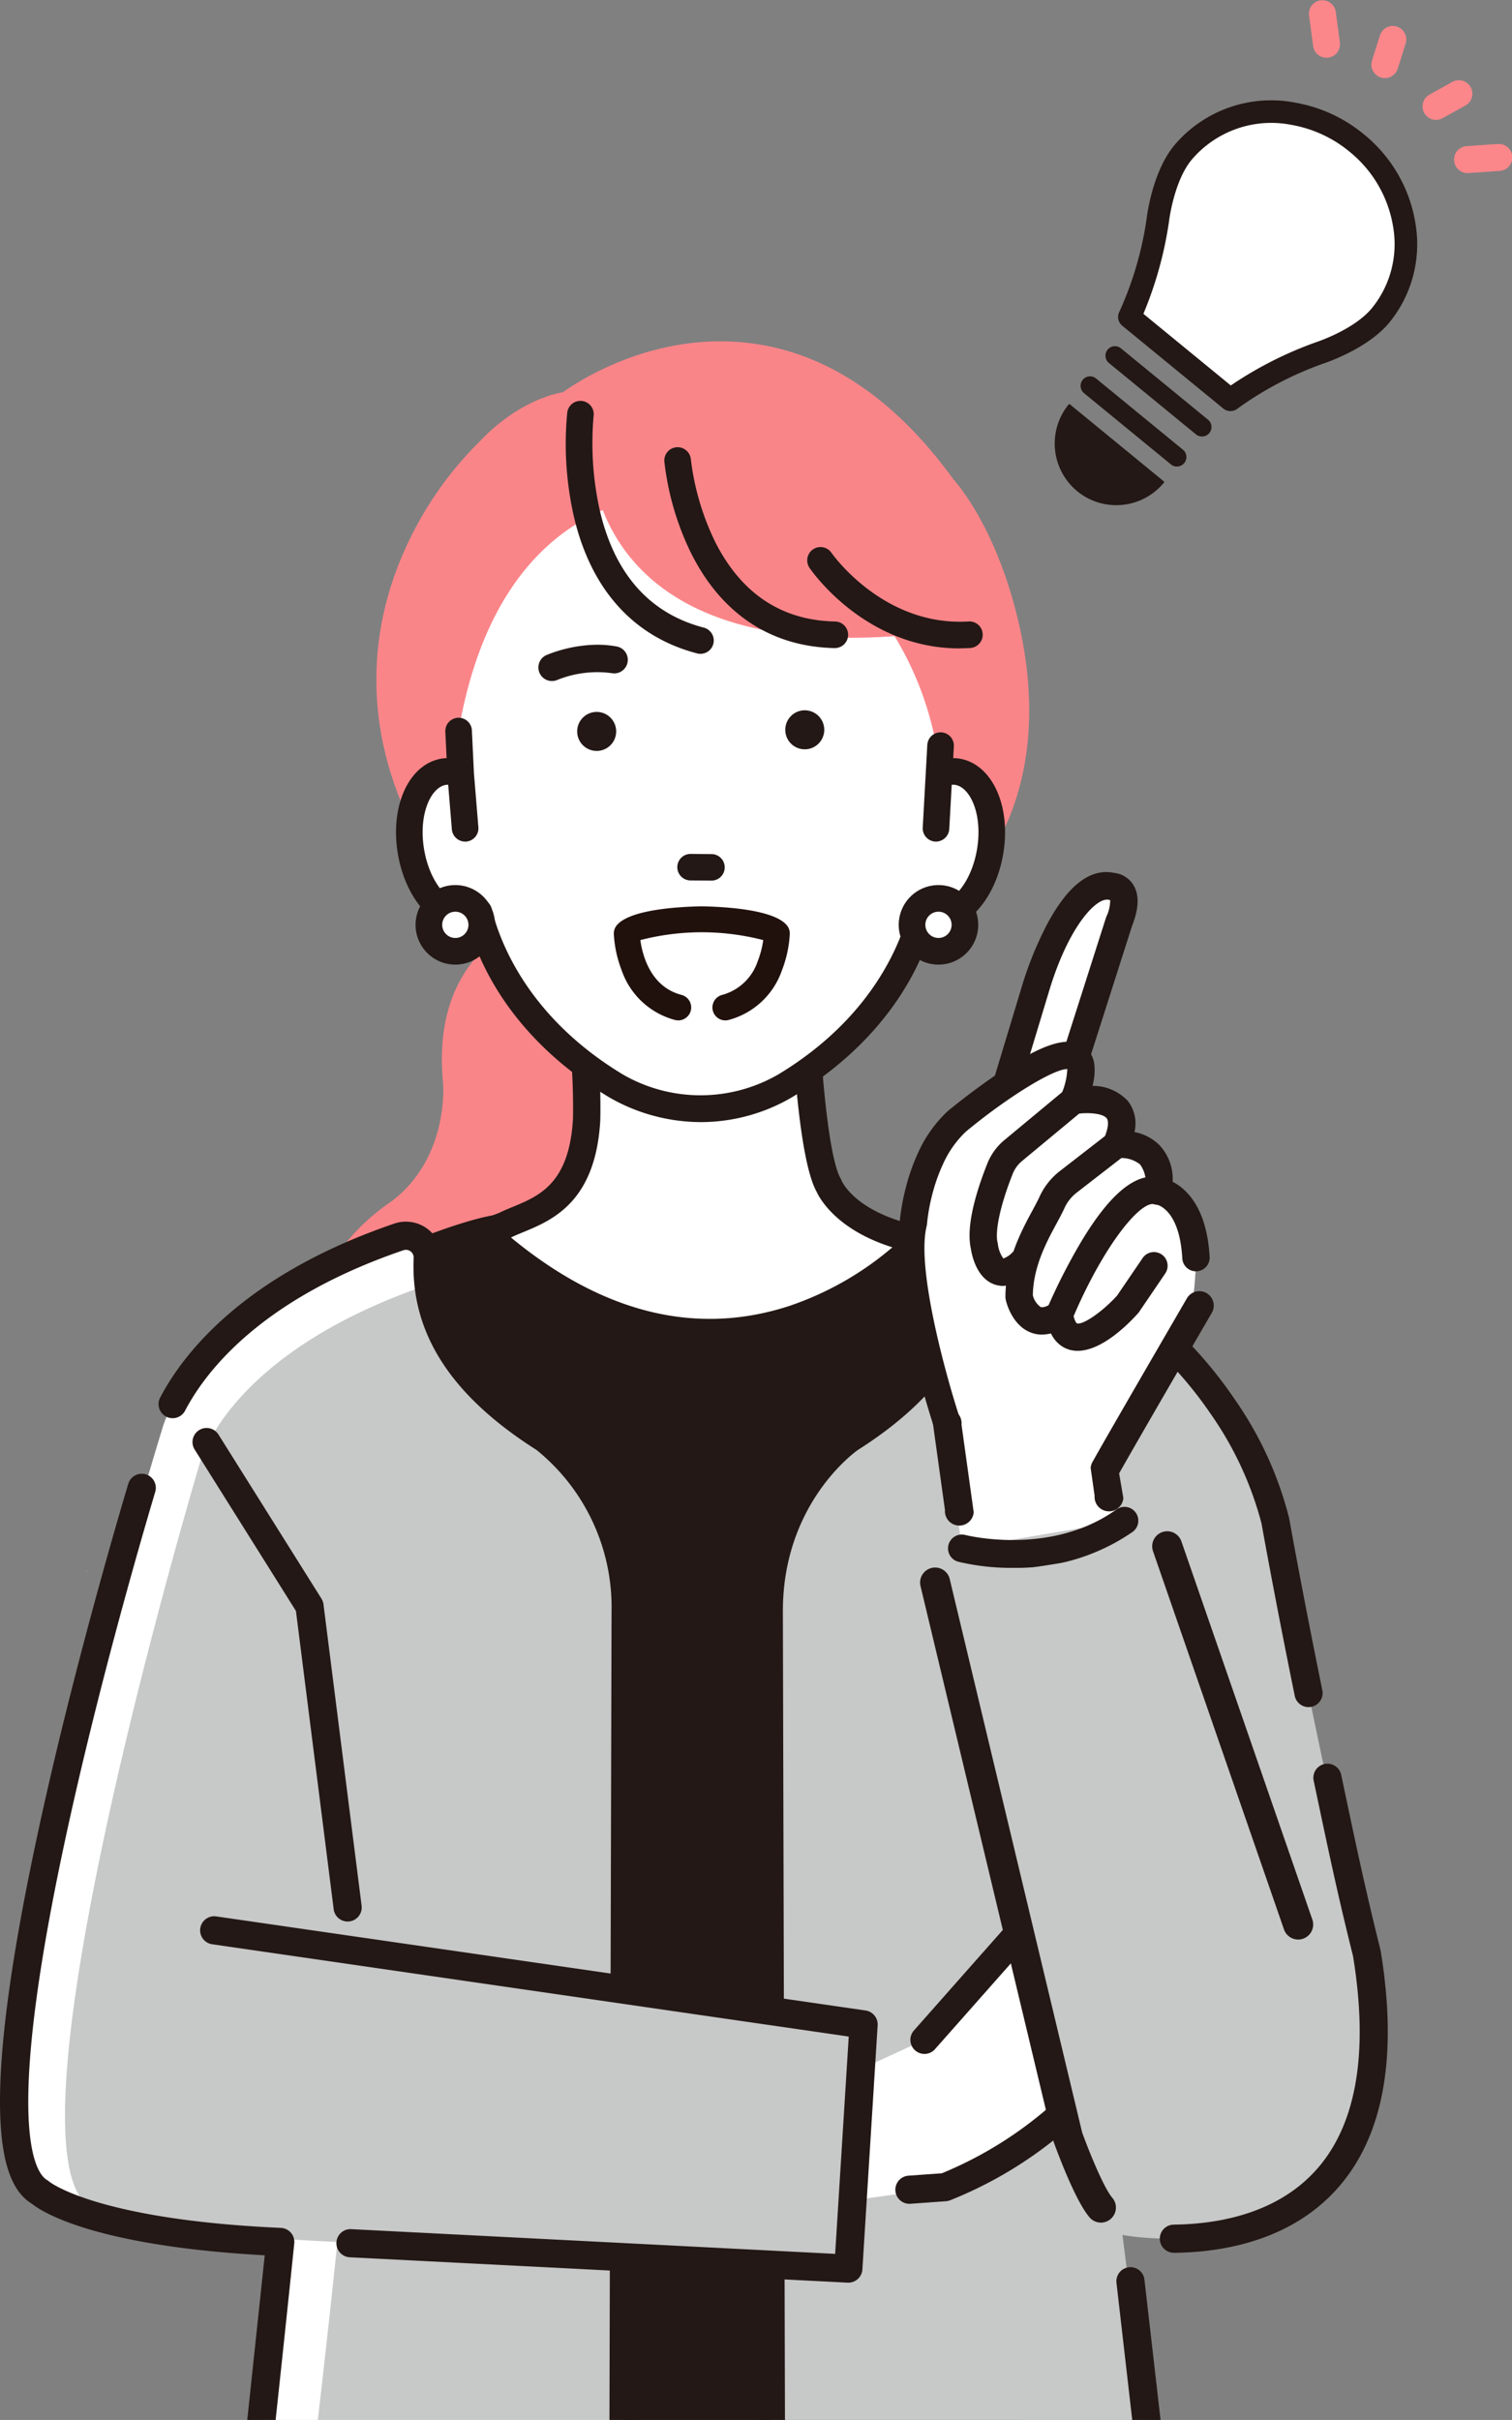 <svg id="グループ_67" data-name="グループ 67" xmlns="http://www.w3.org/2000/svg" xmlns:xlink="http://www.w3.org/1999/xlink" width="172.807" height="276.418" viewBox="0 0 172.807 276.418">
  <rect x="0" y="0" width="172.807" height="276.418" fill="#808080" stroke="none"/>
  <defs>
    <clipPath id="clip-path">
      <rect id="長方形_3400" data-name="長方形 3400" width="172.807" height="276.418" fill="none"/>
    </clipPath>
  </defs>
  <g id="グループ_66" data-name="グループ 66" clip-path="url(#clip-path)">
    <path id="パス_428" data-name="パス 428" d="M14.762,266.472h0c-.022.122.047.594,0,.021a.113.113,0,0,0,0-.022m0,.023h0c.009.132.011.161,0,0" transform="translate(-4.827 -87.165)" fill="#fff"/>
    <path id="パス_429" data-name="パス 429" d="M133.278,90.575c-2.406-10.844-6.93-16.159-7.551-16.849-6.564-9.054-14.2-14.27-22.707-15.5-11.267-1.632-20.192,4.28-21.927,5.527-1.283.223-5.37,1.25-9.525,5.625a40.773,40.773,0,0,0-8.92,13.208c-3.206,7.586-5.357,19.54,2.6,33.414a1.307,1.307,0,0,0,.221.287,54.972,54.972,0,0,0,11.023,7.964c-2.013,1.13-10.4,5.047-9.11,18.4.008.085.731,8.518-5.88,13.516a24.444,24.444,0,0,0-7.431,7.925c-2.8,4.815-4.977,12.767.548,23.313a1.341,1.341,0,0,0,1.189.719h.034l36.885-.922a1.342,1.342,0,0,0,1.307-1.379l-1.383-48.165a1.341,1.341,0,0,0-.444-.96L80.779,126.415c1.293.583,2.652,1.137,4.072,1.638a43.354,43.354,0,0,0,14.427,2.56c8.726,0,18.771-2.881,28.883-11.856.022-.02.043-.04.064-.061.377-.382,9.171-9.555,5.053-28.121" transform="translate(-16.745 -18.954)" fill="#fa8589"/>
    <path id="パス_430" data-name="パス 430" d="M133.611,214.335c-3.77-4.713-12.716-6.647-13.094-6.727a1.5,1.5,0,0,0-.262-.031l-45.072-1.231c-1.616-.813-5.286-.527-16.863,4.374-2.83,1.2-5.374,3.813-7.4,6.49-1.532,2.171-3.349,5.131.7,3.747-4.923,2.859,4.4-3.251,0,0l-2.229-1.576a56.51,56.51,0,0,0-3.293,5.749l15.61,6.545-1.615,84.7c.27,3.275.624,28.931.993,34.046h69.28c.794-5.115,1.443-5.749,1.462-6.543l2.105-128.591a1.46,1.46,0,0,0-.32-.949" transform="translate(-15.078 -67.383)" fill="#231815"/>
    <path id="パス_431" data-name="パス 431" d="M45.807,234.308a.068.068,0,0,0,0,.021v.014c.01.119.17.322.2,0s-.162-.149-.192-.033" transform="translate(-14.983 -76.594)" fill="#231815"/>
    <path id="パス_432" data-name="パス 432" d="M66.2,397.261l.468-27.426a1.411,1.411,0,0,0-.057-.39c-.275-.284-.424,28.211-.412,27.816" transform="translate(-21.653 -120.847)" fill="#231815"/>
    <path id="パス_433" data-name="パス 433" d="M49.188,223.976l1.211.857c.47-.711.98-1.442,1.532-2.17q-1.345.635-2.743,1.313" transform="translate(-16.09 -72.835)" fill="#231815"/>
    <path id="パス_434" data-name="パス 434" d="M93.991,182.541c.209-3.817-.459-8.8-.865-15.3h25.688s.569,18.881,2.846,22.864c0,0,1.707,4.553,10.42,6.26,0,0-21.827,24.238-49.712-.8l2.3-.905c3.069-1.544,8.785-2.277,9.322-12.112" transform="translate(-26.943 -54.704)" fill="#fff"/>
    <path id="パス_435" data-name="パス 435" d="M107.515,207.607c-11.06,0-20.356-5.954-26.746-11.692a1.385,1.385,0,0,1,.419-2.32l2.243-.883c.474-.235.979-.443,1.512-.663,3.084-1.274,6.58-2.718,6.991-10.257a73.411,73.411,0,0,0-.414-9.133c-.148-1.8-.316-3.838-.451-6.01a1.386,1.386,0,0,1,1.383-1.472H118.14a1.385,1.385,0,0,1,1.385,1.344c.225,7.451,1.12,19.517,2.663,22.218a1.361,1.361,0,0,1,.094.2c.058.139,1.675,3.875,9.39,5.387a1.385,1.385,0,0,1,.763,2.286,37.433,37.433,0,0,1-15,9.378,31.73,31.73,0,0,1-9.924,1.616M84.331,195.335c10.587,8.824,21.389,11.535,32.139,8.058a35.7,35.7,0,0,0,12.15-6.965c-6.622-1.979-8.551-5.649-8.88-6.39-2.058-3.77-2.758-17.478-2.938-22.09H93.932c.11,1.575.231,3.048.349,4.483a75.091,75.091,0,0,1,.419,9.511c-.508,9.281-5.438,11.319-8.7,12.667-.507.209-.985.406-1.383.607a1.184,1.184,0,0,1-.116.052Zm-.336-1.357h0Z" transform="translate(-26.269 -54.031)" fill="#231815"/>
    <path id="パス_436" data-name="パス 436" d="M107.425,207.7c-11.4,0-20.9-6.382-26.863-11.737a1.554,1.554,0,0,1-.495-1.441,1.573,1.573,0,0,1,.966-1.177l2.244-.883c.462-.23.966-.438,1.5-.658,3.046-1.259,6.486-2.68,6.892-10.107a73.2,73.2,0,0,0-.413-9.109l0-.054c-.146-1.785-.312-3.808-.446-5.959a1.563,1.563,0,0,1,1.56-1.661h25.688a1.557,1.557,0,0,1,1.563,1.516c.224,7.433,1.112,19.461,2.64,22.135a1.549,1.549,0,0,1,.106.227c.062.148,1.659,3.786,9.258,5.275a1.564,1.564,0,0,1,.861,2.581,37.621,37.621,0,0,1-15.074,9.428,32.042,32.042,0,0,1-9.98,1.624Zm-15.06-42.429a1.207,1.207,0,0,0-1.205,1.283c.133,2.148.3,4.169.445,5.952l0,.055a73.332,73.332,0,0,1,.414,9.157c-.418,7.65-3.968,9.118-7.1,10.412-.538.222-1.036.428-1.5.659l-2.258.888a1.219,1.219,0,0,0-.747.91A1.2,1.2,0,0,0,80.8,195.7c5.917,5.313,15.34,11.646,26.624,11.646h0a31.662,31.662,0,0,0,9.869-1.606,37.22,37.22,0,0,0,14.92-9.328,1.208,1.208,0,0,0-.665-1.994c-7.784-1.525-9.453-5.331-9.521-5.493a1.21,1.21,0,0,0-.084-.18c-1.56-2.731-2.462-14.833-2.687-22.3a1.2,1.2,0,0,0-1.207-1.171ZM107.3,204.952c-7.771,0-15.531-3.2-23.171-9.566a.178.178,0,0,1,.048-.3l.17-.067c.034-.013.068-.029.1-.045.406-.2.887-.4,1.4-.613,3.221-1.331,8.089-3.342,8.59-12.512a74.71,74.71,0,0,0-.419-9.486c-.118-1.436-.24-2.91-.349-4.486a.178.178,0,0,1,.178-.19h22.87a.179.179,0,0,1,.178.171c.164,4.212.86,18.246,2.916,22.012.321.72,2.221,4.346,8.776,6.306a.177.177,0,0,1,.065.3,36.1,36.1,0,0,1-12.212,7,29.537,29.537,0,0,1-9.136,1.476M84.586,195.3c10.461,8.63,21.138,11.266,31.742,7.836a35.71,35.71,0,0,0,11.846-6.719c-6.456-2.025-8.363-5.674-8.684-6.394-2.008-3.677-2.726-16.464-2.946-21.984H94.036c.106,1.5.222,2.914.336,4.291a75,75,0,0,1,.419,9.536c-.513,9.394-5.506,11.456-8.81,12.821-.5.208-.977.4-1.371.6l-.024.012m-.676-1.231a.179.179,0,0,1-.18-.178.177.177,0,0,1,.177-.178h0a.178.178,0,0,1,0,.356" transform="translate(-26.183 -53.944)" fill="#231815"/>
    <path id="パス_437" data-name="パス 437" d="M112.487,151.393c11.138-6.734,14.675-15.733,15.665-19.852a3.383,3.383,0,0,0,1.241.492c2.827.475,5.739-2.834,6.509-7.39s-.9-8.639-3.726-9.116a3.526,3.526,0,0,0-1.951.257C127.861,92.9,107.35,83.3,102.806,83.753c-4.543-.455-22.977,0-27.651,27.12l.233,4.91a3.53,3.53,0,0,0-1.952-.257c-2.825.477-4.493,4.56-3.725,9.116s3.681,7.865,6.508,7.39a3.384,3.384,0,0,0,1.242-.492c.988,4.119,4.527,13.119,15.664,19.852a19.386,19.386,0,0,0,19.362,0" transform="translate(-22.742 -27.369)" fill="#fff"/>
    <path id="パス_438" data-name="パス 438" d="M121.383,65.69l-21.251,3.772s-4.086,30.361,41.4,24c0,0-3.2-27.12-20.152-27.773" transform="translate(-32.723 -21.488)" fill="#fa8589"/>
    <path id="パス_439" data-name="パス 439" d="M111.237,96.827a1.342,1.342,0,1,0,.676-2.6c-6.234-1.622-10.272-6.144-12-13.44a35.254,35.254,0,0,1-.725-10.914,1.342,1.342,0,0,0-2.665-.323,37.387,37.387,0,0,0,.761,11.782c1.938,8.264,6.764,13.621,13.956,15.492" transform="translate(-31.518 -22.365)" fill="#231815"/>
    <path id="パス_440" data-name="パス 440" d="M111.49,96.962a1.507,1.507,0,0,1-.384-.049c-7.261-1.888-12.131-7.291-14.084-15.624a37.531,37.531,0,0,1-.764-11.843,1.52,1.52,0,1,1,3.017.365A35.305,35.305,0,0,0,100,80.662c1.714,7.227,5.709,11.7,11.875,13.309a1.52,1.52,0,0,1-.382,2.99m-13.726-28.5a1.166,1.166,0,0,0-1.153,1.024,37.144,37.144,0,0,0,.758,11.719c1.922,8.2,6.7,13.508,13.827,15.361h0a1.182,1.182,0,0,0,1.42-.833,1.164,1.164,0,0,0-.834-1.42c-6.3-1.64-10.385-6.205-12.131-13.571a35.707,35.707,0,0,1-.729-10.976,1.166,1.166,0,0,0-1.015-1.3,1.127,1.127,0,0,0-.143-.009" transform="translate(-31.432 -22.279)" fill="#231815"/>
    <path id="パス_441" data-name="パス 441" d="M132.436,96.074c-6.211-.124-10.889-3.245-13.9-9.276a29.423,29.423,0,0,1-2.758-9.426,1.342,1.342,0,0,0-2.674.224,31.635,31.635,0,0,0,2.994,10.328c3.443,6.944,9.075,10.69,16.287,10.834h.028a1.342,1.342,0,0,0,.026-2.683" transform="translate(-36.994 -24.907)" fill="#231815"/>
    <path id="パス_442" data-name="パス 442" d="M132.323,98.849c-7.314-.146-13-3.926-16.475-10.933a31.912,31.912,0,0,1-3.012-10.391,1.52,1.52,0,0,1,3.029-.254,29.53,29.53,0,0,0,2.739,9.361c2.982,5.967,7.608,9.054,13.747,9.178a1.52,1.52,0,0,1,1.49,1.55,1.528,1.528,0,0,1-1.519,1.489M114.352,76.234c-.032,0-.065,0-.1,0a1.166,1.166,0,0,0-1.063,1.257,31.5,31.5,0,0,0,2.976,10.264c3.412,6.88,8.99,10.591,16.131,10.734h0a1.175,1.175,0,0,0,1.187-1.14,1.164,1.164,0,0,0-1.141-1.187c-6.283-.126-11.013-3.28-14.059-9.375a29.336,29.336,0,0,1-2.775-9.49,1.166,1.166,0,0,0-1.159-1.067" transform="translate(-36.908 -24.82)" fill="#231815"/>
    <path id="パス_443" data-name="パス 443" d="M155.627,101.635c-9.858.6-15.742-7.826-15.8-7.911a1.342,1.342,0,0,0-2.219,1.509c.261.385,6.314,9.118,16.982,9.118q.59,0,1.2-.036a1.342,1.342,0,1,0-.163-2.679" transform="translate(-44.936 -30.466)" fill="#231815"/>
    <path id="パス_444" data-name="パス 444" d="M154.5,104.442c-10.751,0-16.874-8.82-17.13-9.2a1.52,1.52,0,0,1,2.514-1.71c.057.084,5.9,8.422,15.642,7.834a1.52,1.52,0,1,1,.184,3.034c-.407.024-.814.036-1.211.036M138.628,93.23a1.163,1.163,0,0,0-.962,1.817c.251.369,6.271,9.039,16.836,9.039.39,0,.789-.011,1.189-.036a1.164,1.164,0,1,0-.141-2.324c-9.962.61-15.9-7.9-15.957-7.989a1.165,1.165,0,0,0-.965-.508" transform="translate(-44.85 -30.38)" fill="#231815"/>
    <path id="パス_445" data-name="パス 445" d="M131.742,126.774a4.6,4.6,0,0,0-.9-.057l.085-1.532a1.342,1.342,0,0,0-2.68-.148l-.524,9.443a1.342,1.342,0,0,0,1.266,1.414l.075,0a1.341,1.341,0,0,0,1.338-1.268l.289-5.206a1.906,1.906,0,0,1,.609,0c1.793.3,3.313,3.487,2.626,7.569s-3.167,6.59-4.959,6.291a2.045,2.045,0,0,1-.752-.3,1.342,1.342,0,0,0-2.021.822c-.975,4.061-4.394,12.573-15.028,19a17.891,17.891,0,0,1-18,.015C82.5,156.37,79.086,147.86,78.112,143.8a1.343,1.343,0,0,0-2.023-.821,2.025,2.025,0,0,1-.747.3c-1.795.3-4.273-2.207-4.962-6.289s.832-7.267,2.622-7.569a1.9,1.9,0,0,1,.472-.012l.433,5.254a1.341,1.341,0,0,0,1.336,1.232c.037,0,.074,0,.112,0a1.342,1.342,0,0,0,1.227-1.447l-.508-6.17-.233-4.891a1.342,1.342,0,1,0-2.681.127l.152,3.2a4.583,4.583,0,0,0-.754.063c-3.609.61-5.729,5.294-4.825,10.662s4.442,9.1,8.057,8.49l.1-.02c1.464,5.032,5.487,12.922,15.847,19.184a20.741,20.741,0,0,0,10.489,2.844,20.443,20.443,0,0,0,10.3-2.823c10.387-6.279,14.415-14.172,15.881-19.205l.108.02c3.609.607,7.147-3.123,8.054-8.491s-1.215-10.052-4.829-10.663" transform="translate(-22.088 -39.941)" fill="#231815"/>
    <path id="パス_446" data-name="パス 446" d="M102.146,168.027a21.05,21.05,0,0,1-10.586-2.871C80.8,158.65,77,150.441,75.685,146.024c-3.7.582-7.294-3.2-8.212-8.643-.921-5.467,1.262-10.241,4.971-10.868a4.9,4.9,0,0,1,.6-.061l-.144-3.021a1.519,1.519,0,1,1,3.035-.144l.233,4.892.508,6.164a1.52,1.52,0,0,1-1.39,1.639,1.532,1.532,0,0,1-1.641-1.39l-.42-5.1a1.822,1.822,0,0,0-.278.019c-1.708.288-3.146,3.384-2.475,7.363s3.048,6.436,4.756,6.144a1.856,1.856,0,0,0,.681-.278,1.521,1.521,0,0,1,2.291.929c.832,3.465,3.954,12.245,14.973,18.907a17.754,17.754,0,0,0,17.818-.018c10.989-6.644,14.112-15.423,14.944-18.889a1.519,1.519,0,0,1,2.289-.93,1.881,1.881,0,0,0,.687.279c1.7.281,4.081-2.167,4.753-6.146s-.769-7.075-2.48-7.363a1.644,1.644,0,0,0-.41-.015l-.28,5.057a1.533,1.533,0,0,1-1.6,1.433,1.52,1.52,0,0,1-1.433-1.6l.524-9.443a1.519,1.519,0,1,1,3.034.168l-.074,1.342a4.69,4.69,0,0,1,.742.061h0c3.71.628,5.895,5.4,4.975,10.867-.919,5.445-4.524,9.229-8.213,8.645-1.318,4.417-5.123,12.632-15.914,19.155a20.662,20.662,0,0,1-10.387,2.848M75.81,145.643a.176.176,0,0,1,.17.128c1.26,4.328,4.983,12.562,15.769,19.082a20.652,20.652,0,0,0,10.4,2.818,20.3,20.3,0,0,0,10.206-2.8c10.809-6.534,14.539-14.772,15.8-19.1a.175.175,0,0,1,.2-.124l.106.019c3.508.591,6.958-3.074,7.849-8.345s-1.17-9.863-4.683-10.457a4.515,4.515,0,0,0-.866-.055.155.155,0,0,1-.133-.053.178.178,0,0,1-.051-.134l.085-1.532a1.164,1.164,0,1,0-2.325-.129l-.524,9.443a1.164,1.164,0,0,0,1.1,1.227l.065,0a1.164,1.164,0,0,0,1.161-1.1l.289-5.206a.177.177,0,0,1,.15-.166,2.1,2.1,0,0,1,.665,0c1.877.317,3.476,3.588,2.772,7.774s-3.278,6.752-5.165,6.437a2.235,2.235,0,0,1-.817-.329,1.164,1.164,0,0,0-1.753.713c-.842,3.509-4,12.4-15.108,19.112a18.123,18.123,0,0,1-18.187.013c-11.13-6.729-14.29-15.617-15.131-19.126a1.163,1.163,0,0,0-1.754-.712,2.2,2.2,0,0,1-.813.328c-1.875.319-4.46-2.248-5.167-6.435s.894-7.458,2.768-7.775a2.1,2.1,0,0,1,.517-.014.179.179,0,0,1,.162.163L74,134.564a1.169,1.169,0,0,0,1.255,1.065,1.163,1.163,0,0,0,1.065-1.256l-.507-6.17-.233-4.9a1.164,1.164,0,0,0-2.326.11l.153,3.2a.178.178,0,0,1-.177.186,4.408,4.408,0,0,0-.725.06c-3.511.593-5.566,5.187-4.679,10.457s4.342,8.937,7.853,8.343l.1-.018a.2.2,0,0,1,.033,0" transform="translate(-22.002 -39.855)" fill="#231815"/>
    <path id="パス_447" data-name="パス 447" d="M78.89,155.526a3.022,3.022,0,1,1-3.022-3.023,3.021,3.021,0,0,1,3.022,3.023" transform="translate(-23.828 -49.885)" fill="#fff"/>
    <path id="パス_448" data-name="パス 448" d="M75.215,159.237a4.365,4.365,0,1,1,4.364-4.364,4.369,4.369,0,0,1-4.364,4.364m0-6.045a1.681,1.681,0,1,0,1.68,1.681,1.683,1.683,0,0,0-1.68-1.681" transform="translate(-23.176 -49.232)" fill="#231815"/>
    <path id="パス_449" data-name="パス 449" d="M75.129,159.329a4.543,4.543,0,1,1,4.542-4.542,4.547,4.547,0,0,1-4.542,4.542m0-8.729a4.187,4.187,0,1,0,4.186,4.187,4.191,4.191,0,0,0-4.186-4.187m0,6.046a1.859,1.859,0,1,1,1.858-1.859,1.861,1.861,0,0,1-1.858,1.859m0-3.362a1.5,1.5,0,1,0,1.5,1.5,1.5,1.5,0,0,0-1.5-1.5" transform="translate(-23.089 -49.146)" fill="#231815"/>
    <path id="パス_450" data-name="パス 450" d="M160.953,155.526a3.023,3.023,0,1,1-3.023-3.023,3.022,3.022,0,0,1,3.023,3.023" transform="translate(-50.671 -49.885)" fill="#fff"/>
    <path id="パス_451" data-name="パス 451" d="M157.278,159.237a4.365,4.365,0,1,1,4.364-4.364,4.369,4.369,0,0,1-4.364,4.364m0-6.045a1.681,1.681,0,1,0,1.681,1.681,1.683,1.683,0,0,0-1.681-1.681" transform="translate(-50.019 -49.232)" fill="#231815"/>
    <path id="パス_452" data-name="パス 452" d="M157.192,159.329a4.543,4.543,0,1,1,4.543-4.542,4.547,4.547,0,0,1-4.543,4.542m0-8.729a4.187,4.187,0,1,0,4.187,4.187,4.191,4.191,0,0,0-4.187-4.187m0,6.046a1.859,1.859,0,1,1,1.859-1.859,1.861,1.861,0,0,1-1.859,1.859m0-3.362a1.5,1.5,0,1,0,1.5,1.5,1.5,1.5,0,0,0-1.5-1.5" transform="translate(-49.933 -49.146)" fill="#231815"/>
    <path id="パス_453" data-name="パス 453" d="M63.059,232.893c-12.082-7.652-13.555-15.341-13.322-20.515a2.493,2.493,0,0,0-3.3-2.476c-23.568,8.037-27.054,21.98-27.054,21.98S-5.6,312.636,5.441,319.027c0,0,5.216,4.682,27.451,5.675-1.314,12.716-2.76,25.957-2.76,25.957H72.1l.255-98.014a24.592,24.592,0,0,0-9.3-19.753" transform="translate(-0.859 -68.616)" fill="#fff"/>
    <path id="パス_454" data-name="パス 454" d="M65.812,235.464C53.73,227.812,53.568,224.522,53.8,219.348c.079-1.76.506-2.021-1.161-1.452-23.568,8.037-26.289,20.77-26.289,20.77S2.967,316.95,14,323.341c0,0,5.943,2.939,28.177,3.932-1.314,12.716-2.9,25.957-2.9,25.957H74.853l.255-98.014a24.592,24.592,0,0,0-9.3-19.753" transform="translate(-3.613 -71.187)" fill="#c7c8c8"/>
    <path id="パス_455" data-name="パス 455" d="M198.927,291.48c-5.81-23.238-10.457-49.382-10.457-49.382s-4.785-23.76-33.643-33a1.366,1.366,0,0,0-1.766,1.474c.561,4.559.25,13.57-13.191,22.083a24.592,24.592,0,0,0-9.3,19.753l.255,98.014h43.552L171,323.66c2.04.365,34.118,5.512,27.93-32.179" transform="translate(-42.712 -68.375)" fill="#c7c8c8"/>
    <path id="パス_456" data-name="パス 456" d="M29.275,365.485a1.8,1.8,0,0,1-.223-.015,1.61,1.61,0,0,1-1.372-1.815c.014-.1,1.33-12.44,2.577-24.213-19.6-1.078-25.534-5.02-26.608-5.881-3.076-1.892-6.313-8.094-.15-38.415,3.812-18.751,9.507-38.286,11.161-43.826a1.608,1.608,0,1,1,3.082.921c-1.645,5.508-7.306,24.926-11.091,43.546C.611,325.506,4.158,330.14,5.388,330.853a1.613,1.613,0,0,1,.268.194c.029.024,5.43,4.327,26.447,5.265a1.608,1.608,0,0,1,1.528,1.772c-1.3,12.6-2.751,25.908-2.766,26.013a1.609,1.609,0,0,1-1.591,1.387" transform="translate(0 -81.833)" fill="#231815"/>
    <path id="パス_457" data-name="パス 457" d="M80.049,351.487h0a1.608,1.608,0,0,1-1.6-1.613l.255-98.013a23.085,23.085,0,0,0-8.581-18.41c-9.828-6.235-14.419-13.407-14.035-21.927a.885.885,0,0,0-1.172-.881C38.64,216.191,32.3,224.5,29.964,228.964a1.608,1.608,0,1,1-2.85-1.491c2.555-4.886,9.429-13.965,26.756-19.874a4.1,4.1,0,0,1,5.424,4.071c-.121,2.673-.488,10.811,12.575,19.084.017.011.034.022.051.034a26.029,26.029,0,0,1,9.993,21.078l-.256,98.017a1.608,1.608,0,0,1-1.608,1.6" transform="translate(-8.809 -67.835)" fill="#231815"/>
    <path id="パス_458" data-name="パス 458" d="M130.048,351.245a1.608,1.608,0,0,1-1.608-1.6l-.256-98.013a26.035,26.035,0,0,1,9.992-21.082c.017-.012.034-.023.051-.034,9.222-5.841,13.413-12.747,12.455-20.527a2.974,2.974,0,0,1,3.853-3.2c15.345,4.915,23.96,13.915,28.484,20.6A41.267,41.267,0,0,1,189.265,241c.022.118,1.5,8.427,3.794,19.656a1.608,1.608,0,0,1-3.152.643c-2.3-11.27-3.787-19.617-3.8-19.7a39.039,39.039,0,0,0-5.833-12.541c-4.2-6.166-12.181-14.459-26.353-19.095.951,8.957-3.736,16.777-13.939,23.247-.559.4-8.578,6.287-8.578,18.414l.255,98.008a1.608,1.608,0,0,1-1.6,1.613Z" transform="translate(-41.93 -67.593)" fill="#231815"/>
    <path id="パス_459" data-name="パス 459" d="M198.556,355.254a1.609,1.609,0,0,1-.016-3.217c5.093-.052,12.115-1.247,16.648-6.64,4.332-5.154,5.635-13.241,3.874-24.034-1.7-6.787-2.719-11.624-4.014-17.741l-.485-2.294a1.608,1.608,0,0,1,3.146-.668l.486,2.3c1.291,6.105,2.312,10.927,4,17.692.011.043.02.086.027.13,1.936,11.794.4,20.774-4.575,26.69-5.319,6.329-13.31,7.728-19.078,7.787Z" transform="translate(-64.423 -97.931)" fill="#231815"/>
    <path id="パス_460" data-name="パス 460" d="M193.693,409.542a1.608,1.608,0,0,1-1.592-1.4l-2.47-21.465a1.608,1.608,0,1,1,3.189-.423l2.47,21.465a1.609,1.609,0,0,1-1.383,1.806,1.659,1.659,0,0,1-.214.014" transform="translate(-62.025 -125.891)" fill="#231815"/>
    <path id="パス_461" data-name="パス 461" d="M116.581,147.883a1.329,1.329,0,1,1,.021-2.657l2.426.019a1.329,1.329,0,0,1-.021,2.657Z" transform="translate(-37.703 -47.504)" fill="#231815"/>
    <path id="パス_462" data-name="パス 462" d="M118.916,148l-2.427-.019a1.515,1.515,0,0,1,.025-3.029l2.426.02a1.515,1.515,0,0,1,.561,2.917,1.519,1.519,0,0,1-.585.112m-3.216-2.348a1.143,1.143,0,0,0,.793,1.958l2.427.019a1.143,1.143,0,0,0,.018-2.286l-2.426-.02a1.139,1.139,0,0,0-.811.328m.788,2.145h0Z" transform="translate(-37.613 -47.414)" fill="#231815"/>
    <path id="パス_463" data-name="パス 463" d="M133.378,122.819a2.228,2.228,0,1,0,2.212-2.245,2.229,2.229,0,0,0-2.212,2.245" transform="translate(-43.629 -39.441)" fill="#231815"/>
    <path id="パス_464" data-name="パス 464" d="M98.033,123.093a2.228,2.228,0,1,0,2.21-2.245,2.228,2.228,0,0,0-2.21,2.245" transform="translate(-32.067 -39.53)" fill="#231815"/>
    <path id="パス_465" data-name="パス 465" d="M97.689,109.458a12.179,12.179,0,0,1,2.7.188,1.55,1.55,0,0,1-.571,3.047,12.229,12.229,0,0,0-6.225.775,1.55,1.55,0,0,1-1.26-2.832,15.9,15.9,0,0,1,5.356-1.178" transform="translate(-29.902 -35.802)" fill="#231815"/>
    <path id="パス_466" data-name="パス 466" d="M165.6,323.792,152.239,338.9l-7.553,3.486-2.324,15.106,12.2-1.743a45.544,45.544,0,0,0,19.172-14.524Z" transform="translate(-46.568 -105.915)" fill="#fff"/>
    <path id="パス_467" data-name="パス 467" d="M153.667,356.862a1.609,1.609,0,0,1-.113-3.213l3.827-.273a44.526,44.526,0,0,0,17.656-13.141l-6.684-14.322-11.737,13.268a1.609,1.609,0,1,1-2.41-2.132l13.362-15.105a1.608,1.608,0,0,1,2.662.386l8.134,17.429a1.608,1.608,0,0,1-.143,1.608,46.79,46.79,0,0,1-19.914,15.1,1.592,1.592,0,0,1-.458.1l-4.067.291c-.04,0-.078,0-.116,0" transform="translate(-49.74 -105.133)" fill="#231815"/>
    <path id="パス_468" data-name="パス 468" d="M36.382,327.677l15.541,35.729,56.935,2.9,1.743-27.886Z" transform="translate(-11.901 -107.186)" fill="#c7c8c8"/>
    <path id="パス_469" data-name="パス 469" d="M108.077,367.138l-.083,0-56.936-2.9a1.609,1.609,0,0,1,.164-3.213l55.347,2.824,1.552-24.82L35.369,328.486a1.608,1.608,0,1,1,.462-3.183l74.219,10.748a1.609,1.609,0,0,1,1.375,1.692l-1.743,27.887a1.609,1.609,0,0,1-1.6,1.508" transform="translate(-11.119 -106.404)" fill="#231815"/>
    <path id="パス_470" data-name="パス 470" d="M50.425,298.777a1.61,1.61,0,0,1-1.594-1.406L44.518,263.3,32.943,244.865a1.608,1.608,0,1,1,2.724-1.71l11.764,18.736a1.614,1.614,0,0,1,.234.653l4.358,34.422a1.609,1.609,0,0,1-1.6,1.811" transform="translate(-10.695 -79.291)" fill="#231815"/>
    <path id="パス_471" data-name="パス 471" d="M181.858,150.435s2.406,0,.8,4.01l-9.222,28.868-6.014-2.406,5.805-19.2s3.81-12.424,8.629-11.27" transform="translate(-54.766 -49.184)" fill="#fff"/>
    <path id="パス_472" data-name="パス 472" d="M172.678,184.115A1.56,1.56,0,0,1,172.1,184l-6.014-2.406a1.564,1.564,0,0,1-.916-1.9l5.806-19.2a41.5,41.5,0,0,1,2.62-6.342c2.4-4.564,4.994-6.59,7.723-6.028a2.951,2.951,0,0,1,2.143,1.264c.774,1.143.746,2.723-.085,4.827l-9.206,28.817a1.562,1.562,0,0,1-1.489,1.088m-4.1-4.889,3.124,1.25,8.711-27.269c.011-.036.024-.071.038-.1a4.213,4.213,0,0,0,.431-1.877c-.043-.007-.088-.018-.146-.032-1.422-.341-4.565,3.016-6.77,10.208Z" transform="translate(-54.005 -48.421)" fill="#231815"/>
    <path id="パス_473" data-name="パス 473" d="M154.983,198.3s.559-7.586,4.97-11.6c0,0,18.341-15.213,13.329-2.383,0,0,7.7-1.382,4.893,5.033,0,0,5.606-.713,4.8,5.3,0,0,3.907.4,4.308,7.62,0,0,.016,6.993-1.988,10.6l-8.407,13.544,2.228,5.892-18.614,3.155-1.659-14.259s-5.467-16.494-3.864-22.909" transform="translate(-50.6 -58.609)" fill="#fff"/>
    <path id="パス_474" data-name="パス 474" d="M183.862,192.829a5.645,5.645,0,0,0-1.527-4.2,5.544,5.544,0,0,0-2.834-1.477,4.232,4.232,0,0,0-.73-3.519,5.461,5.461,0,0,0-4.062-1.752c.415-1.724.419-3.494-.951-4.484-1.76-1.269-4.626-.4-9.585,2.895-3.119,2.075-5.862,4.346-5.977,4.441-.019.015-.036.03-.054.046a14.8,14.8,0,0,0-3.378,4.756,23.037,23.037,0,0,0-1.4,3.977,25.2,25.2,0,0,0-.683,3.767c-.683,2.921-.227,7.789,1.357,14.474,1.011,4.265,2.153,7.886,2.48,8.9l3.137-.143a1.55,1.55,0,0,0-.078-.563c-1.481-4.469-5.056-17.141-3.831-22.038a1.581,1.581,0,0,0,.042-.262,21.711,21.711,0,0,1,.6-3.356,19.986,19.986,0,0,1,1.211-3.436,11.756,11.756,0,0,1,2.622-3.74c4.765-3.947,9.994-7.158,11.592-7.158h.011a7.951,7.951,0,0,1-.756,3.027A1.565,1.565,0,0,0,172.8,185.1c1.132-.2,3.037-.141,3.522.478.286.364.161,1.258-.334,2.389a1.569,1.569,0,0,0,1.62,2.179,3.418,3.418,0,0,1,2.523.7,3.35,3.35,0,0,1,.544,2.84,1.523,1.523,0,0,0,.3,1.212,1.454,1.454,0,0,0,1.063.549c.289.065,2.631.754,2.93,6.153a1.564,1.564,0,0,0,3.123-.174c-.313-5.62-2.64-7.775-4.226-8.594" transform="translate(-49.841 -57.846)" fill="#231815"/>
    <path id="パス_475" data-name="パス 475" d="M181.267,219.632a3.36,3.36,0,0,1-.951-.133c-1-.291-2.27-1.178-2.682-3.751a1.564,1.564,0,0,1,.1-.854,68.116,68.116,0,0,1,3.951-7.759c3.406-5.66,6.418-8.038,9.207-7.266a1.563,1.563,0,0,1-.832,3.014c-1.617-.437-5.777,4.682-9.258,12.786.151.621.342.814.389.828.687.2,2.933-1.359,4.573-3.168l2.945-4.323a1.564,1.564,0,0,1,2.585,1.76l-3,4.411a1.6,1.6,0,0,1-.125.16c-.962,1.079-4.068,4.294-6.9,4.294" transform="translate(-58.099 -65.333)" fill="#231815"/>
    <path id="パス_476" data-name="パス 476" d="M174.966,215.242a3.582,3.582,0,0,1-1.341-.256c-2.118-.849-2.749-3.42-2.814-3.71a1.539,1.539,0,0,1-.038-.342c0-4.161,1.85-7.583,3.074-9.846.328-.607.612-1.132.81-1.571A7.861,7.861,0,0,1,177,196.553l5.482-4.248a1.563,1.563,0,0,1,1.915,2.472l-5.481,4.248a4.724,4.724,0,0,0-1.406,1.782c-.244.54-.567,1.137-.908,1.769-1.116,2.064-2.638,4.878-2.7,8.164a2.312,2.312,0,0,0,.89,1.346c.26.1.727-.052,1.281-.421a1.564,1.564,0,0,1,1.735,2.6,5.115,5.115,0,0,1-2.84.976" transform="translate(-55.861 -62.797)" fill="#231815"/>
    <path id="パス_477" data-name="パス 477" d="M168.517,207.234a3,3,0,0,1-1.009-.176c-2.042-.723-2.572-3.356-2.68-4.076-.6-2.617.684-6.725,1.88-9.726a6.726,6.726,0,0,1,1.949-2.681l6.892-5.719a1.564,1.564,0,0,1,2,2.407l-6.892,5.719a3.593,3.593,0,0,0-1.041,1.431c-1.4,3.525-2.067,6.551-1.731,7.9a1.5,1.5,0,0,1,.033.172,3.424,3.424,0,0,0,.624,1.613,2.651,2.651,0,0,0,1.06-.721,1.563,1.563,0,0,1,2.147,2.274,4.86,4.86,0,0,1-3.229,1.585m.055-3.115h0Z" transform="translate(-53.866 -60.35)" fill="#231815"/>
    <path id="パス_478" data-name="パス 478" d="M187.341,244.341a1.647,1.647,0,0,0,1.641-1.521L188.5,240c1.92-3.424,10.489-18.16,10.578-18.313a1.647,1.647,0,1,0-2.847-1.656c-.378.65-9.271,15.944-10.786,18.687a1.64,1.64,0,0,0-.2.67l.454,3.177a1.646,1.646,0,0,0,1.516,1.768c.042,0,.085.005.128.005" transform="translate(-60.594 -71.707)" fill="#231815"/>
    <path id="パス_479" data-name="パス 479" d="M161.466,252.5a1.647,1.647,0,0,0,1.641-1.525l-1.393-10.012a1.647,1.647,0,1,0-3.284-.243l1.393,10.011a1.647,1.647,0,0,0,1.521,1.764c.041,0,.082,0,.123,0" transform="translate(-51.823 -78.242)" fill="#231815"/>
    <path id="パス_480" data-name="パス 480" d="M168.421,262.762a26.375,26.375,0,0,1-6.263-.706,1.581,1.581,0,0,1,.81-3.056c.1.026,9.773,2.48,17.289-2.912a1.58,1.58,0,1,1,1.842,2.568,23.318,23.318,0,0,1-13.678,4.1" transform="translate(-52.659 -83.672)" fill="#231815"/>
    <path id="パス_481" data-name="パス 481" d="M175.506,335.242l-16.672-68.585,26.524-4.168,14.4,53.807Z" transform="translate(-51.956 -85.862)" fill="#c7c8c8"/>
    <path id="パス_482" data-name="パス 482" d="M176.945,340.929a1.709,1.709,0,0,1-1.3-.6c-1.639-1.91-3.7-7.515-4.1-8.618a1.754,1.754,0,0,1-.055-.182l-15.156-63.28a1.717,1.717,0,1,1,3.339-.8L174.8,330.636c.849,2.342,2.5,6.36,3.446,7.459a1.717,1.717,0,0,1-1.3,2.834" transform="translate(-51.121 -87.054)" fill="#231815"/>
    <path id="パス_483" data-name="パス 483" d="M212.383,306.568a1.717,1.717,0,0,1-1.622-1.155l-14.967-43.2a1.716,1.716,0,1,1,3.243-1.124l14.967,43.2a1.715,1.715,0,0,1-1.06,2.184,1.692,1.692,0,0,1-.562.1" transform="translate(-64.015 -85.027)" fill="#231815"/>
    <path id="パス_484" data-name="パス 484" d="M114.375,153.952l0,.231-.052-.231c-2.978.06-8.19.417-9.631,2.133a1.412,1.412,0,0,0-.331.943,13.363,13.363,0,0,0,.895,4.148A8.789,8.789,0,0,0,111.3,166.8a1.441,1.441,0,0,0,.355.045,1.414,1.414,0,0,0,.354-2.783c-3.627-.939-4.533-4.636-4.758-6.366a27.869,27.869,0,0,1,14.189,0,10.753,10.753,0,0,1-.653,2.506,5.972,5.972,0,0,1-4.1,3.863,1.414,1.414,0,1,0,.709,2.737,8.789,8.789,0,0,0,6.048-5.627,13.367,13.367,0,0,0,.894-4.148,1.412,1.412,0,0,0-.331-.943c-1.441-1.716-6.654-2.073-9.632-2.133" transform="translate(-34.135 -50.359)" fill="#21110d"/>
    <path id="パス_485" data-name="パス 485" d="M117.008,166.883a1.48,1.48,0,0,1-.37-2.913,5.908,5.908,0,0,0,4.055-3.824,10.661,10.661,0,0,0,.641-2.437,27.965,27.965,0,0,0-14.044,0c.219,1.614,1.112,5.328,4.7,6.258a1.48,1.48,0,0,1-.742,2.866,8.852,8.852,0,0,1-6.092-5.667,13.434,13.434,0,0,1-.9-4.171,1.479,1.479,0,0,1,.347-.987c1.458-1.736,6.691-2.1,9.68-2.157a.1.1,0,0,1,.03.007.087.087,0,0,1,.029-.007c2.99.061,8.223.421,9.682,2.157a1.472,1.472,0,0,1,.346.986,13.431,13.431,0,0,1-.9,4.171,8.851,8.851,0,0,1-6.093,5.667,1.472,1.472,0,0,1-.371.047m-2.7-10.2a27.583,27.583,0,0,1,7.123.921.065.065,0,0,1,.042.071,10.867,10.867,0,0,1-.657,2.521,6.035,6.035,0,0,1-4.145,3.9,1.348,1.348,0,0,0,.337,2.653,1.378,1.378,0,0,0,.339-.043,8.726,8.726,0,0,0,6-5.588,13.282,13.282,0,0,0,.89-4.125,1.346,1.346,0,0,0-.316-.9c-1.414-1.684-6.538-2.045-9.516-2.109l0,.166a.066.066,0,0,1-.059.065.068.068,0,0,1-.071-.051l-.04-.179c-2.976.063-8.112.423-9.528,2.109a1.344,1.344,0,0,0-.315.9,13.265,13.265,0,0,0,.89,4.126,8.725,8.725,0,0,0,6,5.588,1.378,1.378,0,0,0,.339.043,1.348,1.348,0,0,0,.337-2.653c-3.708-.96-4.6-4.81-4.807-6.42a.067.067,0,0,1,.042-.071,27.4,27.4,0,0,1,7.114-.925" transform="translate(-34.103 -50.327)" fill="#21110d"/>
    <path id="パス_486" data-name="パス 486" d="M248.281,27.748a1.615,1.615,0,0,0,.334.014l3.54-.241a1.541,1.541,0,1,0-.208-3.074l-3.541.24a1.541,1.541,0,0,0-.125,3.061" transform="translate(-80.786 -7.996)" fill="#fc878b"/>
    <path id="パス_487" data-name="パス 487" d="M242.933,18.136a1.535,1.535,0,0,0,.974-.176l2.6-1.441a1.541,1.541,0,1,0-1.495-2.695l-2.6,1.441a1.541,1.541,0,0,0,.52,2.871" transform="translate(-79.035 -4.459)" fill="#fc878b"/>
    <path id="パス_488" data-name="パス 488" d="M224.1,6.583a1.543,1.543,0,0,0,1.756-1.729l-.473-3.519a1.541,1.541,0,0,0-3.054.41l.473,3.519a1.541,1.541,0,0,0,1.3,1.318" transform="translate(-72.721 0)" fill="#fc878b"/>
    <path id="パス_489" data-name="パス 489" d="M234.244,10.361a1.542,1.542,0,0,0,1.7-1.062l.891-2.834a1.541,1.541,0,1,0-2.939-.925L233,8.375a1.542,1.542,0,0,0,1.008,1.933,1.583,1.583,0,0,0,.236.054" transform="translate(-76.193 -1.46)" fill="#fc878b"/>
    <path id="パス_490" data-name="パス 490" d="M218.3,23.227c6.215,5.09,7.423,13.893,2.7,19.657-2.352,2.87-6.93,4.315-6.93,4.315s-5.988,2.063-9.629,5.3L198.958,48l-1.149-.943-5.483-4.492c2.455-4.206,3.3-10.482,3.3-10.482s.516-4.774,2.869-7.643c4.724-5.765,13.59-6.31,19.8-1.219" transform="translate(-62.911 -6.457)" fill="#231815"/>
    <path id="パス_491" data-name="パス 491" d="M197.925,23.676c-2.289,2.792-2.846,7.639-2.856,7.723a40.286,40.286,0,0,1-3.242,11.023l11.55,9.463a40.319,40.319,0,0,1,10.205-5.358c.046-.015,4.688-1.514,6.977-4.307a12.863,12.863,0,0,0,2.727-10.029,15.176,15.176,0,0,0-5.507-9.66h0a15.494,15.494,0,0,0-7.156-3.3,13.287,13.287,0,0,0-12.7,4.45" transform="translate(-62.748 -6.217)" fill="#fff"/>
    <path id="パス_492" data-name="パス 492" d="M190.047,41.214a39.092,39.092,0,0,0,3.113-10.589c.024-.216.623-5.327,3.14-8.4a14.477,14.477,0,0,1,13.915-4.9,16.823,16.823,0,0,1,7.752,3.577,16.462,16.462,0,0,1,5.969,10.482,14.14,14.14,0,0,1-3.007,11.022c-2.542,3.1-7.536,4.7-7.556,4.71a38.9,38.9,0,0,0-9.83,5.155,1.289,1.289,0,0,1-1.612-.018l-11.55-9.463a1.29,1.29,0,0,1-.335-1.577m22.514,3.454c.043-.014,4.342-1.419,6.372-3.9a11.589,11.589,0,0,0,2.447-9.037,13.894,13.894,0,0,0-5.048-8.838,14.243,14.243,0,0,0-6.559-3.031,11.932,11.932,0,0,0-11.478,4c-2.034,2.482-2.566,7-2.574,7.079A43.454,43.454,0,0,1,192.8,41.433l9.988,8.184a43.219,43.219,0,0,1,9.775-4.95" transform="translate(-62.121 -5.588)" fill="#231815"/>
    <path id="パス_493" data-name="パス 493" d="M229.7,26.413h0Z" transform="translate(-75.136 -8.64)" fill="#21110d"/>
    <path id="パス_494" data-name="パス 494" d="M188.137,59.277a.982.982,0,0,0,.136,1.382l9.926,8.132a.982.982,0,0,0,1.246-1.519l-9.925-8.132a.982.982,0,0,0-1.382.137" transform="translate(-61.468 -19.272)" fill="#231815"/>
    <path id="パス_495" data-name="パス 495" d="M198.084,68.821l-9.926-8.132a1.084,1.084,0,1,1,1.375-1.677l9.927,8.131a1.085,1.085,0,1,1-1.375,1.678m-9.325-9.847a.881.881,0,0,0-.472,1.557l9.926,8.132a.86.86,0,0,0,.644.2.881.881,0,0,0,.473-1.557L189.4,59.171a.872.872,0,0,0-.448-.194.958.958,0,0,0-.2,0" transform="translate(-61.418 -19.223)" fill="#231815"/>
    <path id="パス_496" data-name="パス 496" d="M183.909,64.4a.982.982,0,0,0,.137,1.382l9.924,8.132a.983.983,0,1,0,1.246-1.519L185.29,64.26a.981.981,0,0,0-1.381.137" transform="translate(-60.085 -20.947)" fill="#231815"/>
    <path id="パス_497" data-name="パス 497" d="M193.857,73.94l-9.924-8.132a1.086,1.086,0,0,1-.151-1.525h0a1.083,1.083,0,0,1,1.525-.152l9.926,8.133a1.084,1.084,0,0,1-1.375,1.677m-9.324-9.846a.88.88,0,0,0-.472,1.556l9.925,8.132a.88.88,0,1,0,1.117-1.361l-9.926-8.133a.875.875,0,0,0-.449-.193.906.906,0,0,0-.2,0" transform="translate(-60.036 -20.897)" fill="#231815"/>
    <path id="パス_498" data-name="パス 498" d="M180.861,68.754a6.94,6.94,0,0,0,10.736,8.8Z" transform="translate(-58.647 -22.49)" fill="#231815"/>
    <path id="パス_499" data-name="パス 499" d="M181.718,78.55a7.052,7.052,0,0,1-.984-9.91.106.106,0,0,1,.069-.037.118.118,0,0,1,.075.023l10.736,8.8a.1.1,0,0,1,.013.143,7.049,7.049,0,0,1-9.909.984m-.89-9.7a6.838,6.838,0,0,0,10.577,8.668Z" transform="translate(-58.599 -22.441)" fill="#231815"/>
  </g>
</svg>
